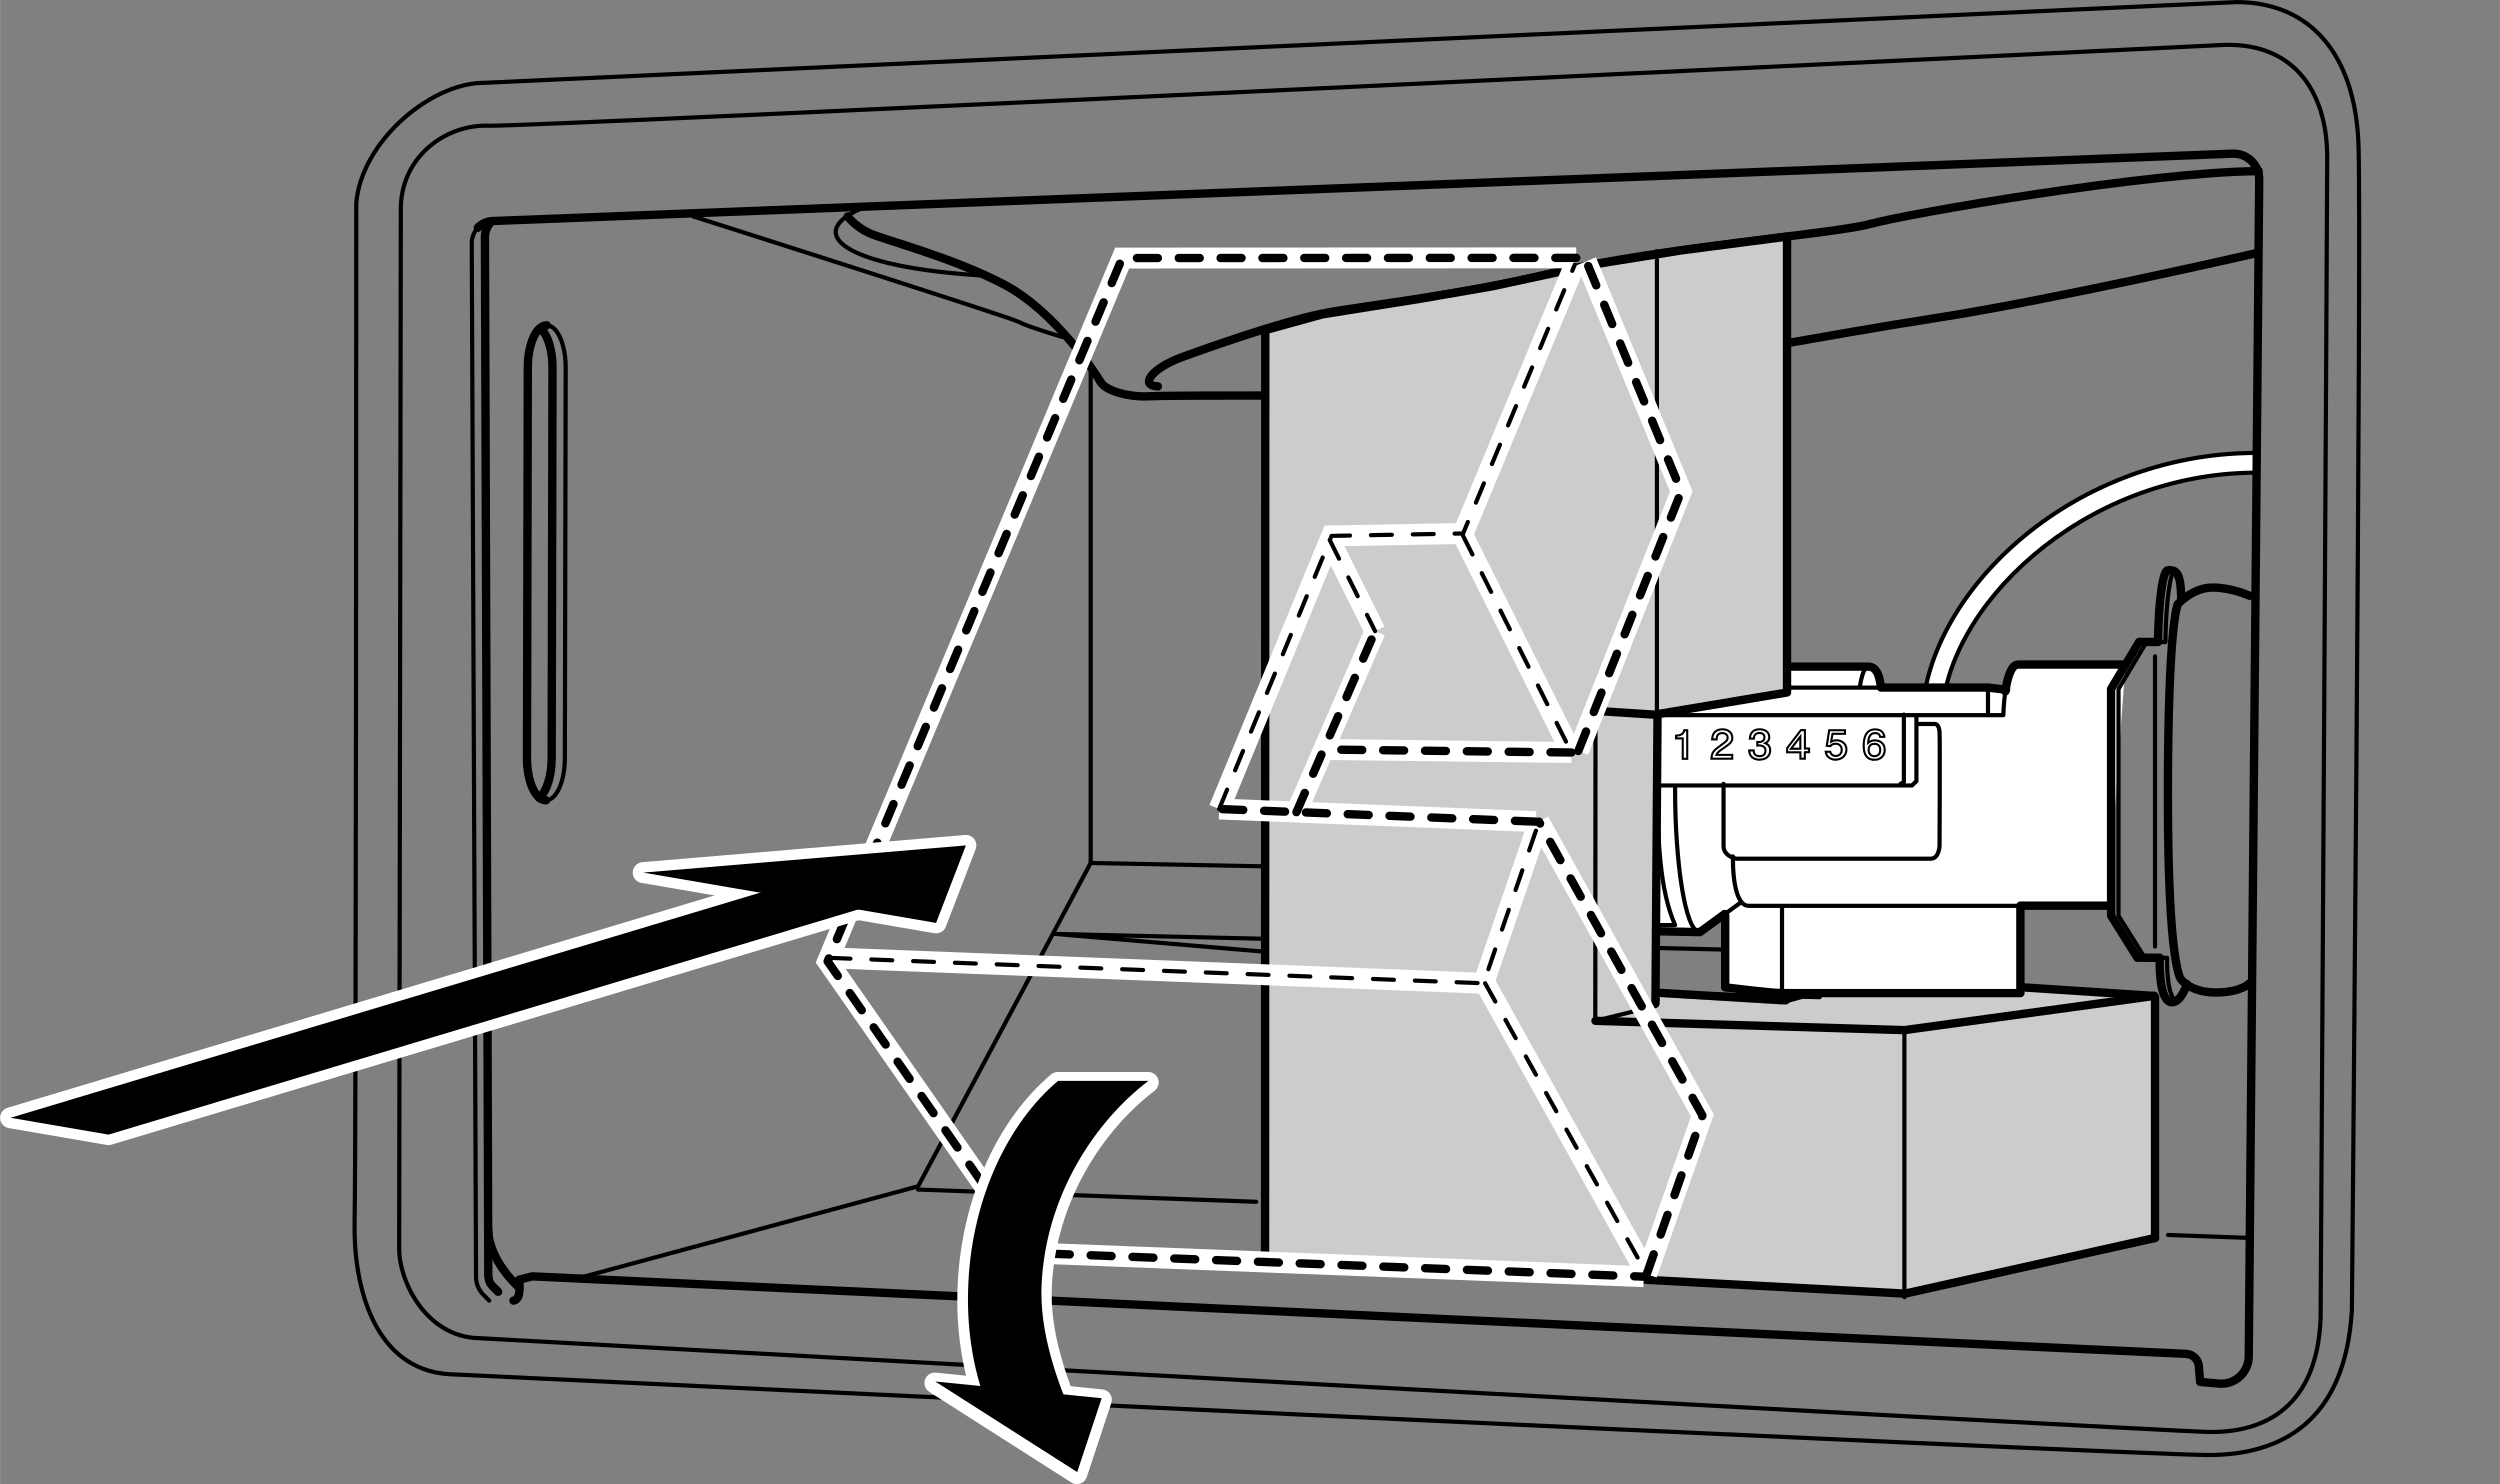 <?xml version="1.0" encoding="UTF-8"?><svg xmlns="http://www.w3.org/2000/svg" width="84.31mm" height="50.05mm" viewBox="0 0 238.98 141.88"><rect x="0" y="0" width="238.98" height="141.88" fill="#808080" stroke="none"/><g id="_レイヤー_5"><polygon points="206.01 95.33 206.01 118.35 182.14 123.67 152.52 122.05 152.64 98.15 158.63 95.29 170.37 96.05 173.45 93.39 206.01 95.33" style="fill:#ccc; stroke-width:0px;"/></g><g id="_レイヤー_1"><path d="M82.72,19.75s-.02,0-.03.01h.34s-.31-.01-.31-.01Z" style="fill:#ccc; stroke-width:0px;"/><path d="M191.72,65.95h-.04s-.02.1-.03.16l.07-.16Z" style="fill:#ccc; stroke-width:0px;"/><ellipse cx="134.73" cy="113.23" rx=".74" ry=".41" transform="translate(-13.84 18.88) rotate(-7.63)" style="fill:none; stroke:#000; stroke-linecap:round; stroke-linejoin:round; stroke-width:.4px;"/><ellipse cx="135.58" cy="110.97" rx=".74" ry=".41" transform="translate(-13.53 18.98) rotate(-7.63)" style="fill:none; stroke:#000; stroke-linecap:round; stroke-linejoin:round; stroke-width:.4px;"/><ellipse cx="136.44" cy="108.71" rx=".74" ry=".41" transform="translate(-13.22 19.07) rotate(-7.63)" style="fill:none; stroke:#000; stroke-linecap:round; stroke-linejoin:round; stroke-width:.4px;"/><ellipse cx="137.29" cy="106.45" rx=".74" ry=".41" transform="translate(-12.92 19.17) rotate(-7.63)" style="fill:none; stroke:#000; stroke-linecap:round; stroke-linejoin:round; stroke-width:.4px;"/><ellipse cx="138.15" cy="104.19" rx=".74" ry=".41" transform="translate(-12.61 19.26) rotate(-7.63)" style="fill:none; stroke:#000; stroke-linecap:round; stroke-linejoin:round; stroke-width:.4px;"/><ellipse cx="139.01" cy="101.93" rx=".74" ry=".41" transform="translate(-12.3 19.35) rotate(-7.63)" style="fill:none; stroke:#000; stroke-linecap:round; stroke-linejoin:round; stroke-width:.4px;"/><ellipse cx="136.16" cy="114.52" rx=".75" ry=".41" transform="translate(-14 19.09) rotate(-7.63)" style="fill:none; stroke:#000; stroke-linecap:round; stroke-linejoin:round; stroke-width:.4px;"/><ellipse cx="137.02" cy="112.25" rx=".75" ry=".41" transform="translate(-13.69 19.18) rotate(-7.63)" style="fill:none; stroke:#000; stroke-linecap:round; stroke-linejoin:round; stroke-width:.4px;"/><ellipse cx="137.88" cy="109.97" rx=".75" ry=".41" transform="translate(-13.38 19.28) rotate(-7.63)" style="fill:none; stroke:#000; stroke-linecap:round; stroke-linejoin:round; stroke-width:.4px;"/><ellipse cx="138.74" cy="107.7" rx=".75" ry=".41" transform="translate(-13.07 19.37) rotate(-7.63)" style="fill:none; stroke:#000; stroke-linecap:round; stroke-linejoin:round; stroke-width:.4px;"/><ellipse cx="139.6" cy="105.43" rx=".75" ry=".41" transform="translate(-12.76 19.46) rotate(-7.63)" style="fill:none; stroke:#000; stroke-linecap:round; stroke-linejoin:round; stroke-width:.4px;"/><ellipse cx="140.46" cy="103.15" rx=".75" ry=".41" transform="translate(-12.45 19.56) rotate(-7.63)" style="fill:none; stroke:#000; stroke-linecap:round; stroke-linejoin:round; stroke-width:.4px;"/><ellipse cx="138.68" cy="113.41" rx=".74" ry=".41" transform="translate(-13.75 19.29) rotate(-7.58)" style="fill:none; stroke:#000; stroke-linecap:round; stroke-linejoin:round; stroke-width:.4px;"/><ellipse cx="139.51" cy="111.14" rx=".74" ry=".41" transform="translate(-13.45 19.38) rotate(-7.58)" style="fill:none; stroke:#000; stroke-linecap:round; stroke-linejoin:round; stroke-width:.4px;"/><ellipse cx="140.33" cy="108.87" rx=".74" ry=".41" transform="translate(-13.14 19.47) rotate(-7.58)" style="fill:none; stroke:#000; stroke-linecap:round; stroke-linejoin:round; stroke-width:.4px;"/><ellipse cx="141.16" cy="106.6" rx=".74" ry=".41" transform="translate(-12.83 19.56) rotate(-7.58)" style="fill:none; stroke:#000; stroke-linecap:round; stroke-linejoin:round; stroke-width:.4px;"/><ellipse cx="141.99" cy="104.34" rx=".74" ry=".41" transform="translate(-12.53 19.65) rotate(-7.58)" style="fill:none; stroke:#000; stroke-linecap:round; stroke-linejoin:round; stroke-width:.4px;"/><ellipse cx="142.81" cy="102.07" rx=".74" ry=".41" transform="translate(-12.22 19.74) rotate(-7.58)" style="fill:none; stroke:#000; stroke-linecap:round; stroke-linejoin:round; stroke-width:.4px;"/><ellipse cx="140.13" cy="114.71" rx=".74" ry=".42" transform="translate(-13.91 19.49) rotate(-7.58)" style="fill:none; stroke:#000; stroke-linecap:round; stroke-linejoin:round; stroke-width:.4px;"/><ellipse cx="140.96" cy="112.42" rx=".74" ry=".42" transform="translate(-13.6 19.58) rotate(-7.58)" style="fill:none; stroke:#000; stroke-linecap:round; stroke-linejoin:round; stroke-width:.4px;"/><ellipse cx="141.79" cy="110.14" rx=".74" ry=".42" transform="translate(-13.29 19.67) rotate(-7.58)" style="fill:none; stroke:#000; stroke-linecap:round; stroke-linejoin:round; stroke-width:.4px;"/><ellipse cx="142.62" cy="107.86" rx=".74" ry=".42" transform="translate(-12.98 19.76) rotate(-7.58)" style="fill:none; stroke:#000; stroke-linecap:round; stroke-linejoin:round; stroke-width:.4px;"/><ellipse cx="143.45" cy="105.57" rx=".74" ry=".42" transform="translate(-12.68 19.85) rotate(-7.58)" style="fill:none; stroke:#000; stroke-linecap:round; stroke-linejoin:round; stroke-width:.4px;"/><ellipse cx="144.28" cy="103.29" rx=".74" ry=".42" transform="translate(-12.37 19.94) rotate(-7.58)" style="fill:none; stroke:#000; stroke-linecap:round; stroke-linejoin:round; stroke-width:.4px;"/><ellipse cx="142.64" cy="113.6" rx=".73" ry=".42" transform="translate(-13.66 19.67) rotate(-7.53)" style="fill:none; stroke:#000; stroke-linecap:round; stroke-linejoin:round; stroke-width:.4px;"/><ellipse cx="143.44" cy="111.32" rx=".73" ry=".42" transform="translate(-13.35 19.76) rotate(-7.53)" style="fill:none; stroke:#000; stroke-linecap:round; stroke-linejoin:round; stroke-width:.4px;"/><ellipse cx="144.23" cy="109.04" rx=".73" ry=".42" transform="translate(-13.04 19.84) rotate(-7.53)" style="fill:none; stroke:#000; stroke-linecap:round; stroke-linejoin:round; stroke-width:.4px;"/><ellipse cx="145.03" cy="106.76" rx=".73" ry=".42" transform="translate(-12.74 19.92) rotate(-7.53)" style="fill:none; stroke:#000; stroke-linecap:round; stroke-linejoin:round; stroke-width:.4px;"/><ellipse cx="145.82" cy="104.48" rx=".73" ry=".42" transform="translate(-12.43 20.01) rotate(-7.53)" style="fill:none; stroke:#000; stroke-linecap:round; stroke-linejoin:round; stroke-width:.4px;"/><ellipse cx="146.62" cy="102.2" rx=".73" ry=".42" transform="translate(-12.13 20.09) rotate(-7.53)" style="fill:none; stroke:#000; stroke-linecap:round; stroke-linejoin:round; stroke-width:.4px;"/><ellipse cx="144.09" cy="114.89" rx=".74" ry=".42" transform="translate(-13.81 19.87) rotate(-7.53)" style="fill:none; stroke:#000; stroke-linecap:round; stroke-linejoin:round; stroke-width:.4px;"/><ellipse cx="144.89" cy="112.6" rx=".74" ry=".42" transform="translate(-13.51 19.96) rotate(-7.53)" style="fill:none; stroke:#000; stroke-linecap:round; stroke-linejoin:round; stroke-width:.4px;"/><ellipse cx="145.69" cy="110.31" rx=".74" ry=".42" transform="translate(-13.2 20.04) rotate(-7.53)" style="fill:none; stroke:#000; stroke-linecap:round; stroke-linejoin:round; stroke-width:.4px;"/><ellipse cx="146.49" cy="108.01" rx=".74" ry=".42" transform="translate(-12.89 20.13) rotate(-7.53)" style="fill:none; stroke:#000; stroke-linecap:round; stroke-linejoin:round; stroke-width:.4px;"/><ellipse cx="147.29" cy="105.72" rx=".74" ry=".42" transform="translate(-12.58 20.21) rotate(-7.53)" style="fill:none; stroke:#000; stroke-linecap:round; stroke-linejoin:round; stroke-width:.4px;"/><ellipse cx="148.09" cy="103.42" rx=".74" ry=".42" transform="translate(-12.28 20.3) rotate(-7.53)" style="fill:none; stroke:#000; stroke-linecap:round; stroke-linejoin:round; stroke-width:.4px;"/><ellipse cx="146.6" cy="113.78" rx=".73" ry=".42" transform="translate(-13.55 20.02) rotate(-7.47)" style="fill:none; stroke:#000; stroke-linecap:round; stroke-linejoin:round; stroke-width:.4px;"/><ellipse cx="148.13" cy="109.2" rx=".73" ry=".42" transform="translate(-12.94 20.18) rotate(-7.47)" style="fill:none; stroke:#000; stroke-linecap:round; stroke-linejoin:round; stroke-width:.4px;"/><ellipse cx="148.9" cy="106.91" rx=".73" ry=".42" transform="translate(-12.63 20.26) rotate(-7.47)" style="fill:none; stroke:#000; stroke-linecap:round; stroke-linejoin:round; stroke-width:.4px;"/><ellipse cx="149.66" cy="104.62" rx=".73" ry=".42" transform="translate(-12.33 20.34) rotate(-7.47)" style="fill:none; stroke:#000; stroke-linecap:round; stroke-linejoin:round; stroke-width:.4px;"/><ellipse cx="150.42" cy="102.33" rx=".73" ry=".42" transform="translate(-12.02 20.42) rotate(-7.47)" style="fill:none; stroke:#000; stroke-linecap:round; stroke-linejoin:round; stroke-width:.4px;"/><ellipse cx="148.06" cy="115.08" rx=".73" ry=".42" transform="translate(-13.7 20.22) rotate(-7.47)" style="fill:none; stroke:#000; stroke-linecap:round; stroke-linejoin:round; stroke-width:.4px;"/><ellipse cx="149.6" cy="110.47" rx=".73" ry=".42" transform="translate(-13.09 20.38) rotate(-7.47)" style="fill:none; stroke:#000; stroke-linecap:round; stroke-linejoin:round; stroke-width:.4px;"/><ellipse cx="150.37" cy="108.17" rx=".73" ry=".42" transform="translate(-12.78 20.46) rotate(-7.47)" style="fill:none; stroke:#000; stroke-linecap:round; stroke-linejoin:round; stroke-width:.4px;"/><ellipse cx="151.14" cy="105.86" rx=".73" ry=".42" transform="translate(-12.48 20.54) rotate(-7.47)" style="fill:none; stroke:#000; stroke-linecap:round; stroke-linejoin:round; stroke-width:.4px;"/><ellipse cx="151.91" cy="103.56" rx=".73" ry=".42" transform="translate(-12.17 20.62) rotate(-7.47)" style="fill:none; stroke:#000; stroke-linecap:round; stroke-linejoin:round; stroke-width:.4px;"/><ellipse cx="151.29" cy="111.67" rx=".73" ry=".42" transform="translate(-13.12 20.41) rotate(-7.4)" style="fill:none; stroke:#000; stroke-linecap:round; stroke-linejoin:round; stroke-width:.4px;"/><ellipse cx="152.03" cy="109.36" rx=".73" ry=".42" transform="translate(-12.82 20.49) rotate(-7.4)" style="fill:none; stroke:#000; stroke-linecap:round; stroke-linejoin:round; stroke-width:.4px;"/><ellipse cx="152.76" cy="107.06" rx=".73" ry=".42" transform="translate(-12.52 20.57) rotate(-7.4)" style="fill:none; stroke:#000; stroke-linecap:round; stroke-linejoin:round; stroke-width:.4px;"/><ellipse cx="153.5" cy="104.76" rx=".73" ry=".42" transform="translate(-12.21 20.64) rotate(-7.4)" style="fill:none; stroke:#000; stroke-linecap:round; stroke-linejoin:round; stroke-width:.4px;"/><ellipse cx="154.23" cy="102.46" rx=".73" ry=".42" transform="translate(-11.91 20.72) rotate(-7.4)" style="fill:none; stroke:#000; stroke-linecap:round; stroke-linejoin:round; stroke-width:.4px;"/><ellipse cx="152.03" cy="115.27" rx=".73" ry=".42" transform="translate(-13.58 20.54) rotate(-7.4)" style="fill:none; stroke:#000; stroke-linecap:round; stroke-linejoin:round; stroke-width:.4px;"/><ellipse cx="154.25" cy="108.32" rx=".73" ry=".42" transform="translate(-12.67 20.77) rotate(-7.4)" style="fill:none; stroke:#000; stroke-linecap:round; stroke-linejoin:round; stroke-width:.4px;"/><ellipse cx="154.99" cy="106.01" rx=".73" ry=".42" transform="translate(-12.36 20.84) rotate(-7.4)" style="fill:none; stroke:#000; stroke-linecap:round; stroke-linejoin:round; stroke-width:.4px;"/><path d="M153.29,109.06c-.1-.78-1.32-1.26-2.72-1.07-1.4.19-2.45.97-2.35,1.75.01.09.23,2.13.24,2.27.1.78,1.32,1.26,2.72,1.07s2.45-.97,2.35-1.75c-.01-.09-.23-2.13-.24-2.27Z" style="fill:#fff; stroke:#000; stroke-linecap:round; stroke-linejoin:round; stroke-width:.8px;"/><path d="M154.71,106c-.17-1.29-2.2-2.09-4.53-1.78-2.33.31-4.08,1.61-3.91,2.91.02.14.11.85.14,1.07.17,1.29,2.2,2.09,4.53,1.78s4.08-1.61,3.91-2.91c-.02-.14-.11-.85-.14-1.07Z" style="fill:#fff; stroke:#000; stroke-linecap:round; stroke-linejoin:round; stroke-width:.8px;"/><line x1="135.64" y1="94.35" x2="173.95" y2="95.33" style="fill:none; stroke:#000; stroke-linecap:round; stroke-linejoin:round; stroke-width:.4px;"/><path d="M185.62,69.05h-1.89c0-11.91,13.96-25.75,31.95-25.75v1.89c-16.65,0-30.06,13.05-30.06,23.86Z" style="fill:#fff; stroke:#000; stroke-linecap:round; stroke-linejoin:round; stroke-width:.4px;"/><path d="M203.18,63.53h-10.25c-.69,0-1.04,1.31-1.23,2.57l.07-.16-1.73-.21h-10.22l-.03-.16c-.16-1.16-.47-1.84-1.21-1.84h-11.19c-.36,0-.67.14-.91.37l-.09-.06-3.89-2.63h-8.46l-.63.37-.58,26.28s.42.89,1.16.89,8.51.16,8.51.16l2.37-1.73.05.15v6.86s4.41.55,5.44.55h22.78v-8.36h8.36" style="fill:#fff; stroke:#000; stroke-linecap:round; stroke-linejoin:round; stroke-width:.8px;"/><rect x="146.48" y="42.77" width="1.7" height="11.88" style="fill:#fff; stroke:#000; stroke-linecap:round; stroke-linejoin:round; stroke-width:.8px;"/><path d="M45.67,21.79c-.36.38-.58.89-.58,1.45l.41,98.85c0,.63.26,1.24.7,1.69l.56.56" style="fill:none; stroke:#000; stroke-linecap:round; stroke-linejoin:round; stroke-width:.4px;"/><path d="M49.08,124.34c.84-.11.53-2,.53-2l1.26-.32,158.11,7.41c.65.03,1.17.54,1.22,1.18l.12,1.5,1.79.16c1.53.14,2.84-1.05,2.86-2.59l1-112.51c.01-1.41-1.15-2.54-2.56-2.48l-166.32,6.44c-.56.02-1.06.26-1.42.64" style="fill:none; stroke:#000; stroke-linecap:round; stroke-linejoin:round; stroke-width:.8px;"/><path d="M46.81,21.37c-.29.36-.47.82-.46,1.32l.32,98.52c0,.63-.06,1.28.38,1.72l.56.56" style="fill:none; stroke:#000; stroke-linecap:round; stroke-linejoin:round; stroke-width:.8px;"/><path d="M49.5,122.97s-2.73-2.42-2.84-5.36" style="fill:none; stroke:#000; stroke-linecap:round; stroke-linejoin:round; stroke-width:.8px;"/><path d="M46.03,7.93L213.79.2c7.1,0,11.35,5.05,11.67,13.56s-.63,111.47-.63,111.47c-.63,10.72-6.78,13.87-13.72,13.87s-168.23-7.73-168.23-7.73c-7.1-.47-9.14-8.36-8.99-14.66s.16-97.28.16-97.28c.47-5.83,6.94-11.35,11.98-11.51Z" style="fill:none; stroke:#000; stroke-linecap:round; stroke-linejoin:round; stroke-width:.4px;"/><path d="M38.15,119.4l.16-99.65c.16-5.05,4.57-7.88,8.36-7.73s166.02-7.73,166.02-7.73c6.94-.16,9.78,4.89,9.78,10.72s-.63,111-.63,111c-.32,8.36-5.2,11.04-10.88,10.88-5.68-.16-165.71-8.99-165.71-8.99-4.73-.47-7.1-5.52-7.1-8.51Z" style="fill:none; stroke:#000; stroke-linecap:round; stroke-linejoin:round; stroke-width:.4px;"/><path d="M52.18,76.51c1,0,1.81-1.8,1.81-4.02,0-1.29.08-36.08.08-37.37,0-2.22-.81-4.02-1.81-4.02" style="fill:none; stroke:#000; stroke-linecap:round; stroke-linejoin:round; stroke-width:.4px;"/><path d="M52.26,31.1c-1,0-1.81,1.8-1.81,4.02,0,1.29-.08,36.08-.08,37.37,0,2.22.81,4.02,1.81,4.02" style="fill:none; stroke:#000; stroke-linecap:round; stroke-linejoin:round; stroke-width:.8px;"/><path d="M51.54,76.27c.69-.56,1.19-2.04,1.19-3.78,0-1.29.08-36.08.08-37.37,0-1.63-.44-3.03-1.07-3.66" style="fill:none; stroke:#000; stroke-linecap:round; stroke-linejoin:round; stroke-width:.8px;"/><path d="M66.29,20.7s30.51,9.7,31.14,10.09,4.1,1.42,4.1,1.42" style="fill:none; stroke:#000; stroke-linecap:round; stroke-linejoin:round; stroke-width:.4px;"/><path d="M82.77,19.75c-6.23,2.44-2.37,5.83,11.59,6.62" style="fill:none; stroke:#000; stroke-linecap:round; stroke-linejoin:round; stroke-width:.4px;"/><path d="M81.03,20.7s.71.95,2.05,1.58c1.34.63,7.88,2.29,12.85,4.89,4.97,2.6,8.83,8.59,9.3,9.38s2.6,1.42,4.41,1.34c1.81-.08,7.49-.08,13.95-.08s13.72-1.26,15.77-1.26,13.24-1.02,18.21-1.58c4.97-.55,15.92-2.76,27.51-4.57,11.59-1.81,30.75-6.23,30.75-6.23" style="fill:none; stroke:#000; stroke-linecap:round; stroke-linejoin:round; stroke-width:.8px;"/><path d="M110.68,36.94c-1.81-.08-.55-1.73,2.21-2.76,2.76-1.02,9.54-3.39,13.4-4.18,3.86-.79,12.38-1.58,22.31-3.94,9.93-2.37,26.8-3.71,30.19-4.65,3.39-.95,26.41-4.97,37.13-5.05" style="fill:none; stroke:#000; stroke-linecap:round; stroke-linejoin:round; stroke-width:.8px;"/><path d="M131.96,29.13v.71l1.3.71h2.72s2.33-1.34,2.6-1.34v-.95" style="fill:none; stroke:#000; stroke-linecap:round; stroke-linejoin:round; stroke-width:.8px;"/><path d="M138.27,29.45s.95,1.06,5.6,1.06" style="fill:none; stroke:#000; stroke-linecap:round; stroke-linejoin:round; stroke-width:.8px;"/><polyline points="141.58 27.67 141.58 28.34 148.2 28.11 148.2 26.25" style="fill:none; stroke:#000; stroke-linecap:round; stroke-linejoin:round; stroke-width:.4px;"/><path d="M148.4,26.33c5.4,0,8.24.24,8.24.91v1.89c-.35.79-3.63,1.3-5.52,1.3" style="fill:none; stroke:#000; stroke-linecap:round; stroke-linejoin:round; stroke-width:.8px;"/><path d="M148.2,28.11c5.24,0,8.44.55,8.44,1.02" style="fill:none; stroke:#000; stroke-linecap:round; stroke-linejoin:round; stroke-width:.4px;"/><path d="M138.74,29.05s1.85-.71,2.84-.71" style="fill:none; stroke:#000; stroke-linecap:round; stroke-linejoin:round; stroke-width:.4px;"/><path d="M158.21,24.24c1.93,0,5.72.55,5.72,1.46v1.06c0,.59-.47,1.1-.47,1.1,0,0-.39,1.42-8.36,2.05" style="fill:none; stroke:#000; stroke-width:.8px;"/><path d="M163.89,27.12c0-1.14-5.52-1.73-11.67-1.73" style="fill:none; stroke:#000; stroke-width:.4px;"/><polyline points="153.01 30.47 153.01 31.42 149.58 31.42" style="fill:none; stroke:#000; stroke-width:.8px;"/><rect x="146.01" y="41.19" width="2.64" height="2.4" style="fill:#fff; stroke:#000; stroke-linecap:round; stroke-linejoin:round; stroke-width:.8px;"/><rect x="145.95" y="37.37" width="2.76" height="1.69" style="fill:#fff; stroke:#000; stroke-linecap:round; stroke-linejoin:round; stroke-width:.8px;"/><path d="M150.98,29.88c0-.3-1.65-.55-3.68-.55s-3.68.25-3.68.55v1.26c0,.3,1.65.55,3.68.55s3.68-.25,3.68-.55v-1.26Z" style="fill:#fff; stroke:#000; stroke-width:.8px;"/><ellipse cx="147.3" cy="31.14" rx="3.68" ry=".55" style="fill:none; stroke:#000; stroke-width:.4px;"/><path d="M149.42,31.1c0-.15-.95-.28-2.13-.28s-2.13.12-2.13.28v6.82h4.34v-6.78l-.08-.04Z" style="fill:#fff; stroke:#000; stroke-linecap:round; stroke-linejoin:round; stroke-width:.8px;"/><rect x="145.52" y="38.99" width="3.63" height="2.4" style="fill:#fff; stroke:#000; stroke-linecap:round; stroke-linejoin:round; stroke-width:.8px;"/><path d="M157.31,26.65v1.26l2.6,1.97h3.35v-2.64l-.91-.71h-4.93s-.12-.2-.12.12Z" style="fill:#fff; stroke:#000; stroke-linecap:round; stroke-linejoin:round; stroke-width:.8px;"/><polyline points="159.04 29.09 162.35 29.09 162.35 26.53" style="fill:none; stroke:#000; stroke-linecap:round; stroke-linejoin:round; stroke-width:.4px;"/><line x1="162.35" y1="29.09" x2="163.26" y2="29.88" style="fill:none; stroke:#000; stroke-linecap:round; stroke-linejoin:round; stroke-width:.4px;"/><circle cx="156.09" cy="74.78" r="1.86" style="fill:#fff; stroke:#000; stroke-linecap:round; stroke-linejoin:round; stroke-width:.4px;"/><path d="M155.22,74.56c.1-.39.45-.68.87-.68.49,0,.89.4.89.89s-.4.89-.89.89c-.22,0-.42-.08-.58-.21" style="fill:none; stroke:#000; stroke-linecap:round; stroke-linejoin:round; stroke-width:.4px;"/><circle cx="156.77" cy="63.74" r="1.86" style="fill:#fff; stroke:#000; stroke-linecap:round; stroke-linejoin:round; stroke-width:.4px;"/><path d="M155.9,63.52c.1-.39.45-.68.87-.68.49,0,.89.4.89.89s-.4.89-.89.89c-.22,0-.42-.08-.58-.21" style="fill:none; stroke:#000; stroke-linecap:round; stroke-linejoin:round; stroke-width:.4px;"/><circle cx="156.19" cy="86.08" r="1.86" style="fill:#fff; stroke:#000; stroke-linecap:round; stroke-linejoin:round; stroke-width:.4px;"/><path d="M155.32,85.86c.1-.39.45-.68.87-.68.49,0,.89.4.89.89s-.4.89-.89.89c-.22,0-.42-.08-.58-.21" style="fill:none; stroke:#000; stroke-linecap:round; stroke-linejoin:round; stroke-width:.4px;"/><path d="M154.34,66.89c0,.23,0,.4.49.4.33,0,.48-.05.48-.3,0-.13-.01-.3-.36-.3h-.29v-.23h.29c.12,0,.34,0,.34-.26,0-.21-.12-.28-.4-.28-.5,0-.5.16-.51.34h-.28c.02-.52.29-.59.77-.59.22,0,.7,0,.7.5,0,.33-.21.38-.26.4.07.03.29.1.29.44,0,.52-.44.55-.73.55-.66,0-.8-.2-.8-.65h.28Z" style="fill:#fff; stroke:#000; stroke-width:.2px;"/><path d="M154.53,78.22c-.16.03-.29.06-.29.35v.05h1.23v.25h-1.51v-.2c0-.29.02-.63.47-.7l.46-.07c.21-.03.31-.09.31-.32s-.11-.33-.46-.33c-.39,0-.48.09-.48.38h-.28c0-.4.12-.64.74-.64.35,0,.75.04.75.58,0,.25-.08.36-.2.45-.08.05-.17.09-.3.11l-.45.07Z" style="fill:#fff; stroke:#000; stroke-width:.2px;"/><path d="M154.79,82.6v1.85h-.28v-1.6h-.36v-.25h.64Z" style="fill:#fff; stroke:#000; stroke-width:.2px;"/><path d="M160.86,72.54v-1.95h-.64v-.26c.64-.03.73-.31.79-.52h.28v2.73h-.43Z" style="fill:#fff; stroke:#000; stroke-width:.2px;"/><path d="M164.78,71.51c-.42.28-.6.41-.7.66h1.51v.36h-1.99c.06-.63.19-.77.93-1.3.5-.35.62-.47.62-.71,0-.21-.14-.44-.52-.44-.5,0-.52.41-.53.61h-.43c.02-.22.04-.42.19-.63.21-.28.57-.34.8-.34.54,0,.94.32.94.81,0,.4-.23.58-.82.98Z" style="fill:#fff; stroke:#000; stroke-width:.2px;"/><path d="M168.22,72.63c-.18,0-.61-.04-.85-.37-.14-.2-.15-.37-.16-.52h.43c0,.13.02.55.57.55.27,0,.56-.12.56-.53,0-.21-.07-.29-.14-.35-.14-.13-.37-.15-.48-.15-.04,0-.11,0-.16.01v-.34c.07.01.16.01.17.01.13,0,.51-.04.51-.46,0-.31-.25-.41-.47-.41-.51,0-.53.41-.54.54h-.39c.02-.22.07-.89.96-.89.43,0,.9.22.9.75,0,.33-.18.47-.38.58.12.05.47.19.47.68,0,.6-.48.89-1.02.89Z" style="fill:#fff; stroke:#000; stroke-width:.2px;"/><path d="M172.53,71.92v.61h-.42v-.61h-1.27v-.4l1.32-1.72h.38v1.76h.4v.35h-.4ZM172.1,70.42l-.89,1.16h.89v-1.16Z" style="fill:#fff; stroke:#000; stroke-width:.2px;"/><path d="M175.49,72.63c-.15,0-.35-.03-.54-.14-.34-.19-.38-.43-.42-.62h.43c.11.35.35.4.53.4.27,0,.57-.18.57-.59,0-.45-.35-.58-.58-.58-.06,0-.34,0-.51.23l-.34-.03.23-1.49h1.51v.34h-1.19l-.13.75c.12-.06.28-.13.51-.13.49,0,.95.33.95.88s-.43.97-1.02.97Z" style="fill:#fff; stroke:#000; stroke-width:.2px;"/><path d="M179.18,72.63c-1,0-1.02-.98-1.02-1.35,0-.41.04-1.55,1.09-1.55.34,0,.81.12.89.71h-.41c-.02-.1-.08-.36-.48-.36-.57,0-.64.58-.67.94.18-.14.31-.24.66-.24s.93.19.93.91c0,.56-.39.95-1,.95ZM179.21,71.11c-.51,0-.58.37-.58.58,0,.31.18.6.54.6.23,0,.57-.1.57-.61,0-.4-.27-.57-.53-.57Z" style="fill:#fff; stroke:#000; stroke-width:.2px;"/><path d="M160.76,61.53s-1,2.31-1.47,4.15" style="fill:none; stroke:#000; stroke-linecap:round; stroke-linejoin:round; stroke-width:.4px;"/><path d="M183.26,69.21h1.73s.37,0,.42.79,0,10.88,0,10.88c0,0-.05,1.21-.84,1.21h-18.6s-1.21-.21-1.21-1.21v-5.94" style="fill:none; stroke:#000; stroke-linecap:round; stroke-linejoin:round; stroke-width:.4px;"/><path d="M165.65,81.87c0,3,.53,4.73,1.52,4.73h26.04" style="fill:none; stroke:#000; stroke-linecap:round; stroke-linejoin:round; stroke-width:.4px;"/><polyline points="183.2 68.58 183.2 74.67 182.78 75.09 158.19 75.09 158.24 65.74 179.81 65.74" style="fill:none; stroke:#000; stroke-linecap:round; stroke-linejoin:round; stroke-width:.4px;"/><path d="M158.45,68.37h33.06s.02-1.11.19-2.26" style="fill:none; stroke:#000; stroke-linecap:round; stroke-linejoin:round; stroke-width:.4px;"/><line x1="166.39" y1="86.29" x2="164.86" y2="87.4" style="fill:none; stroke:#000; stroke-linecap:round; stroke-linejoin:round; stroke-width:.4px;"/><path d="M165.91,65.63c0-.63.21-1.18.56-1.52" style="fill:none; stroke:#000; stroke-linecap:round; stroke-linejoin:round; stroke-width:.4px;"/><path d="M178.58,63.74c-.53,0-.79,1.94-.79,1.94" style="fill:none; stroke:#000; stroke-linecap:round; stroke-linejoin:round; stroke-width:.4px;"/><path d="M158.45,75.25c0,4.99.21,9.88,1.68,13.19h-6.83" style="fill:none; stroke:#000; stroke-linecap:round; stroke-linejoin:round; stroke-width:.4px;"/><path d="M160.13,75.14c0,.16,0,.31,0,.47,0,6.53.92,13.51,2.37,13.51" style="fill:none; stroke:#000; stroke-linecap:round; stroke-linejoin:round; stroke-width:.4px;"/><path d="M162.5,61.43c-.37.29-1.07,1.42-1.61,4.21" style="fill:none; stroke:#000; stroke-linecap:round; stroke-linejoin:round; stroke-width:.4px;"/><polyline points="181.68 74.93 182 74.78 182 68.31" style="fill:none; stroke:#000; stroke-linecap:round; stroke-linejoin:round; stroke-width:.4px;"/><line x1="190.04" y1="65.74" x2="190.04" y2="68.21" style="fill:none; stroke:#000; stroke-linecap:round; stroke-linejoin:round; stroke-width:.4px;"/><path d="M208.51,57.35c0-2.92-.63-2.84-1.26-2.84s-.95,4.41-.95,6.86h-1.81l-2.68,4.49v21.68l2.52,4.02h2.13s-.16,4.26,1.18,4.26c.87,0,1.42-1.73,1.42-1.73" style="fill:none; stroke:#000; stroke-linecap:round; stroke-linejoin:round; stroke-width:.8px;"/><path d="M207.78,54.64c-.51.73-.77,4.53-.77,6.74h-1.81l-2.68,4.49v21.68l2.52,4.02h2.13s-.12,3.26.75,4.07" style="fill:none; stroke:#000; stroke-linecap:round; stroke-linejoin:round; stroke-width:.4px;"/><path d="M215.05,56.96s-1.66-.79-3.55-.79-3.31,1.58-3.31,1.58c0,0-.95,1.73-.95,18.29s1.26,17.58,1.26,17.58c0,0,.87,1.26,3.31,1.26s3.23-.87,3.23-.87" style="fill:none; stroke:#000; stroke-linecap:round; stroke-linejoin:round; stroke-width:.8px;"/><line x1="206.01" y1="62.74" x2="206.01" y2="90.49" style="fill:none; stroke:#000; stroke-linecap:round; stroke-linejoin:round; stroke-width:.4px;"/><line x1="170.35" y1="94.64" x2="170.35" y2="86.76" style="fill:none; stroke:#000; stroke-linecap:round; stroke-linejoin:round; stroke-width:.4px;"/><polyline points="104.26 35.41 104.26 82.5 87.76 113.41 55.49 122.13" style="fill:none; stroke:#000; stroke-linecap:round; stroke-linejoin:round; stroke-width:.4px;"/><line x1="104.26" y1="82.5" x2="153.04" y2="83.45" style="fill:none; stroke:#000; stroke-linecap:round; stroke-linejoin:round; stroke-width:.4px;"/><line x1="207.25" y1="118.06" x2="215.16" y2="118.35" style="fill:none; stroke:#000; stroke-linecap:round; stroke-linejoin:round; stroke-width:.4px;"/><line x1="87.76" y1="113.72" x2="120.08" y2="114.89" style="fill:none; stroke:#000; stroke-linecap:round; stroke-linejoin:round; stroke-width:.4px;"/><path d="M164.84,90.78l-64.01-1.5,32.48,2.76s1.42-.08,1.89,2.29" style="fill:none; stroke:#000; stroke-linecap:round; stroke-linejoin:round; stroke-width:.4px;"/><line x1="126.47" y1="114.9" x2="135.38" y2="94.25" style="fill:none; stroke:#000; stroke-linecap:round; stroke-linejoin:round; stroke-width:.4px;"/><polyline points="135.48 94.8 136.9 99.85 130.75 115.25" style="fill:none; stroke:#000; stroke-linecap:round; stroke-linejoin:round; stroke-width:.4px;"/><ellipse cx="150.49" cy="106.57" rx="4.26" ry="2.37" transform="translate(-12.81 20.92) rotate(-7.63)" style="fill:none; stroke:#000; stroke-linecap:round; stroke-linejoin:round; stroke-width:.4px;"/></g><g id="_レイヤー_3"><line x1="158.25" y1="95.55" x2="152.52" y2="98.72" style="fill:#ccc; stroke:#000; stroke-linecap:round; stroke-linejoin:round; stroke-width:.8px;"/><polyline points="152.44 122.05 120.93 120.14 120.95 31.56 126.42 30.05 135.83 28.55 142.61 27.38 152.4 25.27 160.77 23.93 170.83 22.62 170.83 66.2 158.45 68.27 158.25 95.95" style="fill:#ccc; stroke:#000; stroke-linecap:round; stroke-linejoin:round; stroke-width:.8px;"/><line x1="182.05" y1="98.48" x2="182.05" y2="124.01" style="fill:none; stroke:#000; stroke-linecap:round; stroke-linejoin:round; stroke-width:.4px;"/><line x1="152.52" y1="67.97" x2="152.5" y2="97.59" style="fill:none; stroke:#000; stroke-linecap:round; stroke-linejoin:round; stroke-width:.4px;"/><line x1="158.39" y1="24.81" x2="158.39" y2="68.37" style="fill:none; stroke:#000; stroke-linecap:round; stroke-linejoin:round; stroke-width:.4px;"/><polyline points="152.51 122.09 182.1 123.67 206.01 118.35" style="fill:none; stroke:#000; stroke-linecap:round; stroke-linejoin:round; stroke-width:.8px;"/><line x1="182.05" y1="98.48" x2="205.92" y2="95.21" style="fill:#ccc; stroke:#000; stroke-linecap:round; stroke-linejoin:round; stroke-width:.8px;"/><line x1="170.63" y1="95.54" x2="172.73" y2="94.97" style="fill:#ccc; stroke:#000; stroke-linecap:round; stroke-linejoin:round; stroke-width:.8px;"/><line x1="152.52" y1="97.59" x2="182.05" y2="98.48" style="fill:#ccc; stroke:#000; stroke-linecap:round; stroke-linejoin:round; stroke-width:.8px;"/><line x1="193.22" y1="94.38" x2="205.92" y2="95.21" style="fill:#ccc; stroke:#000; stroke-linecap:round; stroke-linejoin:round; stroke-width:.8px;"/><line x1="206.01" y1="118.35" x2="206.01" y2="95.33" style="fill:#ccc; stroke:#000; stroke-linecap:round; stroke-linejoin:round; stroke-width:.8px;"/><line x1="158.39" y1="94.9" x2="170.7" y2="95.63" style="fill:#ccc; stroke:#000; stroke-linecap:round; stroke-linejoin:round; stroke-width:.8px;"/><line x1="152.5" y1="97.59" x2="158.25" y2="96.18" style="fill:none; stroke:#000; stroke-linecap:round; stroke-linejoin:round; stroke-width:.4px;"/><line x1="152.71" y1="67.97" x2="158.45" y2="68.34" style="fill:#ccc; stroke:#000; stroke-linecap:round; stroke-linejoin:round; stroke-width:.8px;"/></g><g id="_レイヤー_4"><polyline points="157.42 121.8 162.74 106.64 147.12 78.55" style="fill:none; stroke-width:0px;"/><polyline points="150.88 71.79 160.72 46.98 151.64 24.98" style="fill:none; stroke-width:0px;"/><polyline points="150.68 24.65 107.27 24.67 79.11 91.9 98.55 119.78 157.14 122.05" style="fill:none; stroke-width:0px;"/><polyline points="79.29 91.57 141.82 94 147.12 78.55" style="fill:none; stroke-width:0px;"/><line x1="141.97" y1="94" x2="157.42" y2="121.8" style="fill:none; stroke-width:0px;"/><line x1="146.82" y1="78.55" x2="116.54" y2="77.34" style="fill:none; stroke-width:0px;"/><polyline points="116.54 77.34 127.29 51.23 139.86 51 150.55 25.28" style="fill:none; stroke-width:0px;"/><line x1="123.93" y1="77.64" x2="131.45" y2="60.34" style="fill:none; stroke-width:0px;"/><line x1="127.11" y1="51.62" x2="131.45" y2="60.34" style="fill:none; stroke-width:0px;"/><line x1="139.86" y1="51.22" x2="150.22" y2="71.94" style="fill:none; stroke-width:0px;"/><line x1="150.22" y1="71.94" x2="126.43" y2="71.65" style="fill:none; stroke-width:0px;"/><polyline points="157.42 121.8 162.74 106.64 147.12 78.55" style="fill:none; stroke:#fff; stroke-width:2px;"/><polyline points="150.88 71.79 160.72 46.98 151.64 24.98" style="fill:none; stroke:#fff; stroke-width:2px;"/><polyline points="150.68 24.65 107.27 24.67 79.11 91.9 98.55 119.78 157.14 122.05" style="fill:none; stroke:#fff; stroke-width:2px;"/><polyline points="79.29 91.57 141.82 94 147.12 78.55" style="fill:none; stroke:#fff; stroke-width:2px;"/><line x1="141.97" y1="94" x2="157.42" y2="121.8" style="fill:none; stroke:#fff; stroke-width:2px;"/><line x1="146.82" y1="78.55" x2="116.54" y2="77.34" style="fill:none; stroke:#fff; stroke-width:2px;"/><polyline points="116.54 77.34 127.29 51.23 139.86 51 150.55 25.28" style="fill:none; stroke:#fff; stroke-width:2px;"/><line x1="123.93" y1="77.64" x2="131.45" y2="60.34" style="fill:none; stroke:#fff; stroke-width:2px;"/><line x1="127.11" y1="51.62" x2="131.45" y2="60.34" style="fill:none; stroke:#fff; stroke-width:2px;"/><line x1="139.86" y1="51.22" x2="150.22" y2="71.94" style="fill:none; stroke:#fff; stroke-width:2px;"/><line x1="150.22" y1="71.94" x2="126.43" y2="71.65" style="fill:none; stroke:#fff; stroke-width:2px;"/><polyline points="157.42 121.8 162.74 106.64 147.12 78.55" style="fill:none; stroke:#000; stroke-dasharray:0 0 2 2; stroke-linecap:round; stroke-linejoin:round; stroke-width:.8px;"/><polyline points="150.88 71.79 160.72 46.98 151.64 24.98" style="fill:none; stroke:#000; stroke-dasharray:0 0 2 2; stroke-linecap:round; stroke-linejoin:round; stroke-width:.8px;"/><polyline points="150.68 24.65 107.27 24.67 79.11 91.9 98.55 119.78 157.14 122.05" style="fill:none; stroke:#000; stroke-dasharray:0 0 2 2; stroke-linecap:round; stroke-linejoin:round; stroke-width:.8px;"/><polyline points="79.29 91.57 141.82 94 147.12 78.55" style="fill:none; stroke:#000; stroke-dasharray:0 0 2 2; stroke-linecap:round; stroke-linejoin:round; stroke-width:.4px;"/><line x1="141.97" y1="94" x2="157.42" y2="121.8" style="fill:none; stroke:#000; stroke-dasharray:0 0 2 2; stroke-linecap:round; stroke-linejoin:round; stroke-width:.4px;"/><line x1="146.82" y1="78.55" x2="116.54" y2="77.34" style="fill:none; stroke:#000; stroke-dasharray:0 0 2 2; stroke-linecap:round; stroke-linejoin:round; stroke-width:.8px;"/><polyline points="116.54 77.34 127.29 51.23 139.86 51 150.55 25.28" style="fill:none; stroke:#000; stroke-dasharray:0 0 2 2; stroke-linecap:round; stroke-linejoin:round; stroke-width:.4px;"/><line x1="123.93" y1="77.64" x2="131.45" y2="60.34" style="fill:none; stroke:#000; stroke-dasharray:0 0 2 2; stroke-linecap:round; stroke-linejoin:round; stroke-width:.8px;"/><line x1="127.11" y1="51.62" x2="131.45" y2="60.34" style="fill:none; stroke:#000; stroke-dasharray:0 0 2 2; stroke-linecap:round; stroke-linejoin:round; stroke-width:.4px;"/><line x1="139.86" y1="51.22" x2="150.22" y2="71.94" style="fill:none; stroke:#000; stroke-dasharray:0 0 2 2; stroke-linecap:round; stroke-linejoin:round; stroke-width:.4px;"/><line x1="150.22" y1="71.94" x2="126.43" y2="71.65" style="fill:none; stroke:#000; stroke-dasharray:0 0 2 2; stroke-linecap:round; stroke-linejoin:round; stroke-width:.8px;"/><polygon points="75.98 84.34 85.34 85.95 10.36 108.47 1 106.86 75.98 84.34" style="fill:#000; stroke:#fff; stroke-linecap:round; stroke-linejoin:round; stroke-width:2px;"/><polygon points="89.48 88.23 92.33 80.82 61.48 83.42 89.48 88.23" style="fill:#000; stroke:#fff; stroke-linecap:round; stroke-linejoin:round; stroke-width:2px;"/><polygon points="75.98 84.34 85.34 85.95 10.36 108.47 1 106.86 75.98 84.34" style="fill:#000; stroke-width:0px;"/><polygon points="89.48 88.23 92.33 80.82 61.48 83.42 89.48 88.23" style="fill:#000; stroke-width:0px;"/><path d="M94.28,134.37c-1.3-3.4-1.95-7.4-1.73-11.68.42-8.09,3.81-15.2,8.57-19.21h8.64c-5.11,3.89-9.77,10.91-10.21,19.38-.24,4.66,1.5,9.37,3.04,12.95" style="fill:#fff; stroke:#fff; stroke-linecap:round; stroke-linejoin:round; stroke-width:2px;"/><polygon points="89.37 132.22 105.28 133.82 102.94 140.88 89.37 132.22" style="fill:#fff; stroke:#fff; stroke-linecap:round; stroke-linejoin:round; stroke-width:2px;"/><path d="M94.3,134.22c-1.31-3.4-1.95-7.4-1.73-11.68.41-8.08,3.81-15.2,8.57-19.21h8.64c-5.11,3.89-9.78,10.91-10.21,19.38-.24,4.66,1.5,9.37,3.04,12.95" style="fill:#000; stroke-width:0px;"/><polygon points="89.4 132.07 105.31 133.67 102.97 140.73 89.4 132.07" style="fill:#000; stroke-width:0px;"/></g></svg>